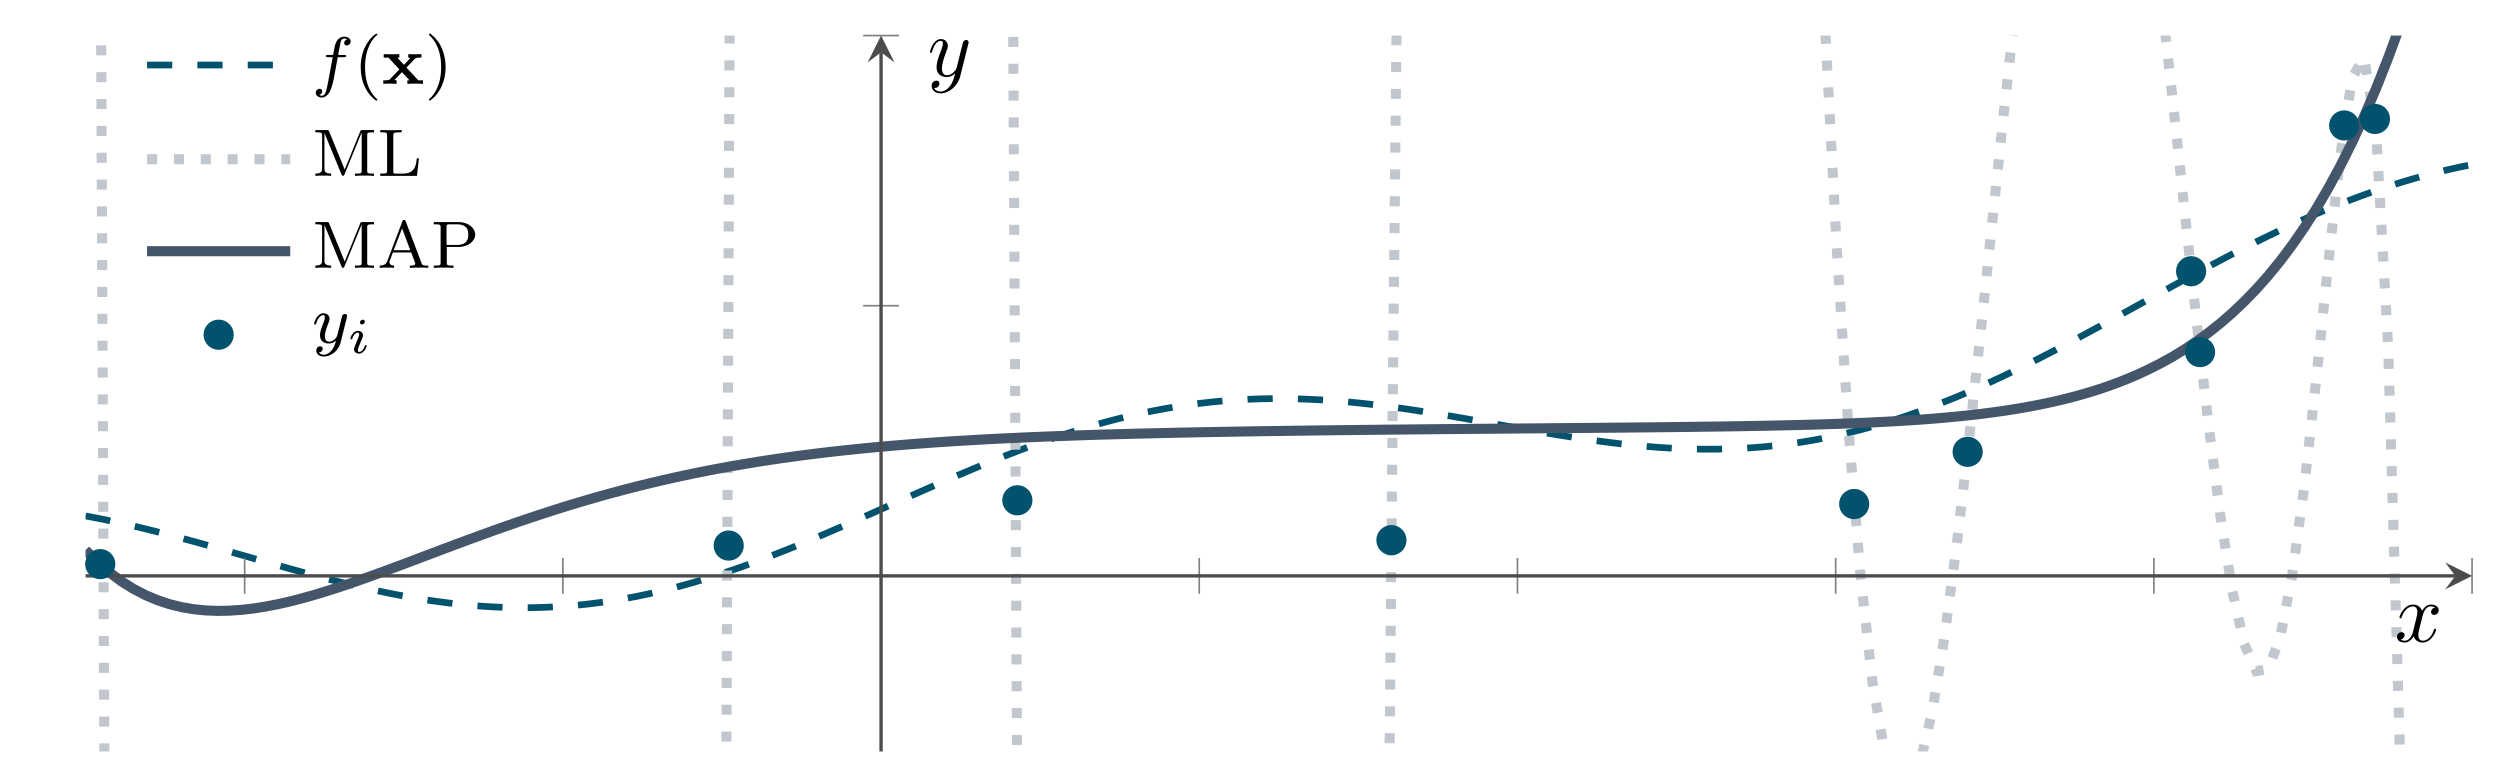 <?xml version="1.0" encoding="UTF-8"?>
<svg xmlns="http://www.w3.org/2000/svg" xmlns:xlink="http://www.w3.org/1999/xlink" width="296.947" height="92.583" viewBox="0 0 296.947 92.583">
<title property="dc:title">map_pred</title>
<desc property="dc:creator">Maxime Robeyns</desc>

<defs>
<g>
<g id="glyph-0-0">
</g>
<g id="glyph-0-1">
<path d="M 3.328 -3.016 C 3.391 -3.266 3.625 -4.188 4.312 -4.188 C 4.359 -4.188 4.609 -4.188 4.812 -4.062 C 4.531 -4 4.344 -3.766 4.344 -3.516 C 4.344 -3.359 4.453 -3.172 4.719 -3.172 C 4.938 -3.172 5.25 -3.344 5.25 -3.75 C 5.25 -4.266 4.672 -4.406 4.328 -4.406 C 3.75 -4.406 3.406 -3.875 3.281 -3.656 C 3.031 -4.312 2.5 -4.406 2.203 -4.406 C 1.172 -4.406 0.594 -3.125 0.594 -2.875 C 0.594 -2.766 0.703 -2.766 0.719 -2.766 C 0.797 -2.766 0.828 -2.797 0.844 -2.875 C 1.188 -3.938 1.844 -4.188 2.188 -4.188 C 2.375 -4.188 2.719 -4.094 2.719 -3.516 C 2.719 -3.203 2.547 -2.547 2.188 -1.141 C 2.031 -0.531 1.672 -0.109 1.234 -0.109 C 1.172 -0.109 0.953 -0.109 0.734 -0.234 C 0.984 -0.297 1.203 -0.5 1.203 -0.781 C 1.203 -1.047 0.984 -1.125 0.844 -1.125 C 0.531 -1.125 0.297 -0.875 0.297 -0.547 C 0.297 -0.094 0.781 0.109 1.219 0.109 C 1.891 0.109 2.25 -0.594 2.266 -0.641 C 2.391 -0.281 2.75 0.109 3.344 0.109 C 4.375 0.109 4.938 -1.172 4.938 -1.422 C 4.938 -1.531 4.859 -1.531 4.828 -1.531 C 4.734 -1.531 4.719 -1.484 4.688 -1.422 C 4.359 -0.344 3.688 -0.109 3.375 -0.109 C 2.984 -0.109 2.828 -0.422 2.828 -0.766 C 2.828 -0.984 2.875 -1.203 2.984 -1.641 Z M 3.328 -3.016 "/>
</g>
<g id="glyph-0-2">
<path d="M 4.844 -3.797 C 4.891 -3.938 4.891 -3.953 4.891 -4.031 C 4.891 -4.203 4.75 -4.297 4.594 -4.297 C 4.5 -4.297 4.344 -4.234 4.25 -4.094 C 4.234 -4.031 4.141 -3.734 4.109 -3.547 C 4.031 -3.297 3.969 -3.016 3.906 -2.75 L 3.453 -0.953 C 3.422 -0.812 2.984 -0.109 2.328 -0.109 C 1.828 -0.109 1.719 -0.547 1.719 -0.922 C 1.719 -1.375 1.891 -2 2.219 -2.875 C 2.375 -3.281 2.422 -3.391 2.422 -3.594 C 2.422 -4.031 2.109 -4.406 1.609 -4.406 C 0.656 -4.406 0.297 -2.953 0.297 -2.875 C 0.297 -2.766 0.391 -2.766 0.406 -2.766 C 0.516 -2.766 0.516 -2.797 0.562 -2.953 C 0.844 -3.891 1.234 -4.188 1.578 -4.188 C 1.656 -4.188 1.828 -4.188 1.828 -3.875 C 1.828 -3.625 1.719 -3.359 1.656 -3.172 C 1.25 -2.109 1.078 -1.547 1.078 -1.078 C 1.078 -0.188 1.703 0.109 2.297 0.109 C 2.688 0.109 3.016 -0.062 3.297 -0.344 C 3.172 0.172 3.047 0.672 2.656 1.203 C 2.391 1.531 2.016 1.828 1.562 1.828 C 1.422 1.828 0.969 1.797 0.797 1.406 C 0.953 1.406 1.094 1.406 1.219 1.281 C 1.328 1.203 1.422 1.062 1.422 0.875 C 1.422 0.562 1.156 0.531 1.062 0.531 C 0.828 0.531 0.5 0.688 0.5 1.172 C 0.5 1.672 0.938 2.047 1.562 2.047 C 2.578 2.047 3.609 1.141 3.891 0.016 Z M 4.844 -3.797 "/>
</g>
<g id="glyph-1-0">
</g>
<g id="glyph-1-1">
<path d="M 3.047 -3.172 L 3.797 -3.172 C 3.953 -3.172 4.047 -3.172 4.047 -3.328 C 4.047 -3.438 3.938 -3.438 3.812 -3.438 L 3.094 -3.438 C 3.234 -4.156 3.312 -4.609 3.391 -4.969 C 3.422 -5.094 3.438 -5.188 3.562 -5.281 C 3.672 -5.375 3.734 -5.391 3.812 -5.391 C 3.938 -5.391 4.062 -5.359 4.172 -5.297 C 4.125 -5.281 4.078 -5.266 4.047 -5.234 C 3.906 -5.156 3.812 -5.016 3.812 -4.859 C 3.812 -4.672 3.953 -4.562 4.125 -4.562 C 4.359 -4.562 4.578 -4.766 4.578 -5.047 C 4.578 -5.422 4.188 -5.609 3.812 -5.609 C 3.531 -5.609 3.031 -5.484 2.781 -4.75 C 2.703 -4.562 2.703 -4.547 2.5 -3.438 L 1.891 -3.438 C 1.734 -3.438 1.641 -3.438 1.641 -3.281 C 1.641 -3.172 1.75 -3.172 1.875 -3.172 L 2.453 -3.172 L 1.875 -0.078 C 1.719 0.719 1.609 1.406 1.172 1.406 C 1.156 1.406 0.984 1.406 0.844 1.312 C 1.203 1.219 1.203 0.891 1.203 0.875 C 1.203 0.688 1.062 0.578 0.891 0.578 C 0.672 0.578 0.438 0.766 0.438 1.062 C 0.438 1.406 0.781 1.625 1.172 1.625 C 1.672 1.625 2 1.109 2.109 0.922 C 2.391 0.391 2.578 -0.609 2.594 -0.688 Z M 3.047 -3.172 "/>
</g>
<g id="glyph-1-2">
<path d="M 4.125 -3 C 4.156 -3.109 4.156 -3.125 4.156 -3.188 C 4.156 -3.391 4 -3.438 3.906 -3.438 C 3.859 -3.438 3.688 -3.422 3.578 -3.219 C 3.562 -3.172 3.484 -2.891 3.453 -2.719 L 2.969 -0.812 C 2.969 -0.781 2.625 -0.141 2.047 -0.141 C 1.656 -0.141 1.516 -0.438 1.516 -0.781 C 1.516 -1.25 1.781 -1.953 1.969 -2.422 C 2.047 -2.625 2.078 -2.688 2.078 -2.844 C 2.078 -3.281 1.719 -3.516 1.359 -3.516 C 0.562 -3.516 0.234 -2.391 0.234 -2.297 C 0.234 -2.219 0.297 -2.188 0.359 -2.188 C 0.469 -2.188 0.469 -2.234 0.5 -2.312 C 0.703 -3.016 1.047 -3.297 1.328 -3.297 C 1.453 -3.297 1.516 -3.219 1.516 -3.031 C 1.516 -2.859 1.453 -2.672 1.406 -2.531 C 1.078 -1.688 0.938 -1.281 0.938 -0.906 C 0.938 -0.125 1.531 0.078 2 0.078 C 2.375 0.078 2.641 -0.094 2.844 -0.266 C 2.719 0.172 2.641 0.484 2.344 0.875 C 2.078 1.188 1.766 1.406 1.406 1.406 C 1.266 1.406 0.969 1.375 0.812 1.141 C 1.234 1.109 1.266 0.75 1.266 0.703 C 1.266 0.516 1.109 0.406 0.953 0.406 C 0.766 0.406 0.5 0.547 0.5 0.938 C 0.5 1.312 0.844 1.625 1.406 1.625 C 2.219 1.625 3.125 0.969 3.375 0.016 Z M 4.125 -3 "/>
</g>
<g id="glyph-2-0">
</g>
<g id="glyph-2-1">
<path d="M 2.656 1.984 C 2.719 1.984 2.812 1.984 2.812 1.891 C 2.812 1.859 2.812 1.859 2.703 1.75 C 1.609 0.719 1.344 -0.75 1.344 -1.984 C 1.344 -4.281 2.281 -5.359 2.688 -5.734 C 2.812 -5.828 2.812 -5.844 2.812 -5.875 C 2.812 -5.922 2.781 -5.969 2.703 -5.969 C 2.578 -5.969 2.172 -5.562 2.109 -5.5 C 1.047 -4.375 0.828 -2.953 0.828 -1.984 C 0.828 -0.203 1.562 1.234 2.656 1.984 Z M 2.656 1.984 "/>
</g>
<g id="glyph-2-2">
<path d="M 2.469 -1.984 C 2.469 -2.75 2.328 -3.656 1.844 -4.594 C 1.453 -5.328 0.719 -5.969 0.578 -5.969 C 0.5 -5.969 0.484 -5.922 0.484 -5.875 C 0.484 -5.844 0.484 -5.828 0.578 -5.734 C 1.688 -4.672 1.938 -3.219 1.938 -1.984 C 1.938 0.297 1 1.375 0.594 1.75 C 0.484 1.844 0.484 1.859 0.484 1.891 C 0.484 1.938 0.5 1.984 0.578 1.984 C 0.703 1.984 1.109 1.578 1.172 1.516 C 2.234 0.391 2.469 -1.031 2.469 -1.984 Z M 2.469 -1.984 "/>
</g>
<g id="glyph-2-3">
<path d="M 2.031 -5.266 C 1.953 -5.422 1.953 -5.438 1.734 -5.438 L 0.391 -5.438 L 0.391 -5.172 L 0.562 -5.172 C 1.172 -5.172 1.188 -5.094 1.188 -4.797 L 1.188 -0.859 C 1.188 -0.641 1.188 -0.266 0.391 -0.266 L 0.391 0 C 0.75 -0.031 1.125 -0.031 1.328 -0.031 C 1.531 -0.031 1.906 -0.031 2.266 0 L 2.266 -0.266 C 1.469 -0.266 1.469 -0.641 1.469 -0.859 L 1.469 -5.094 L 3.484 -0.188 C 3.531 -0.094 3.562 0 3.672 0 C 3.781 0 3.812 -0.094 3.859 -0.188 L 5.891 -5.156 L 5.891 -0.641 C 5.891 -0.344 5.875 -0.266 5.266 -0.266 L 5.094 -0.266 L 5.094 0 C 5.719 -0.031 5.734 -0.031 6.219 -0.031 C 6.703 -0.031 6.719 -0.031 7.359 0 L 7.359 -0.266 L 7.188 -0.266 C 6.562 -0.266 6.547 -0.344 6.547 -0.641 L 6.547 -4.797 C 6.547 -5.094 6.562 -5.172 7.188 -5.172 L 7.359 -5.172 L 7.359 -5.438 L 6.016 -5.438 C 5.797 -5.438 5.781 -5.422 5.719 -5.281 L 3.875 -0.75 Z M 2.031 -5.266 "/>
</g>
<g id="glyph-2-4">
<path d="M 4.938 -2.078 L 4.688 -2.078 C 4.594 -1.25 4.469 -0.266 3.016 -0.266 L 2.266 -0.266 C 1.906 -0.266 1.891 -0.312 1.891 -0.594 L 1.891 -4.797 C 1.891 -5.062 1.891 -5.172 2.641 -5.172 L 2.891 -5.172 L 2.891 -5.438 C 2.531 -5.422 1.953 -5.422 1.578 -5.422 C 1.047 -5.422 1.031 -5.422 0.344 -5.438 L 0.344 -5.172 L 0.531 -5.172 C 1.141 -5.172 1.156 -5.094 1.156 -4.797 L 1.156 -0.641 C 1.156 -0.344 1.141 -0.266 0.531 -0.266 L 0.344 -0.266 L 0.344 0 L 4.703 0 Z M 4.938 -2.078 "/>
</g>
<g id="glyph-2-5">
<path d="M 3.375 -5.516 C 3.328 -5.625 3.312 -5.688 3.172 -5.688 C 3.031 -5.688 3 -5.625 2.969 -5.516 L 1.188 -0.828 C 1.109 -0.609 0.938 -0.266 0.281 -0.266 L 0.281 0 C 0.547 -0.031 0.969 -0.031 1.109 -0.031 C 1.359 -0.031 1.609 -0.031 1.984 0 L 1.984 -0.266 C 1.641 -0.266 1.438 -0.438 1.438 -0.656 C 1.438 -0.719 1.438 -0.734 1.469 -0.828 L 1.844 -1.828 L 4.016 -1.828 L 4.469 -0.641 C 4.5 -0.547 4.5 -0.516 4.5 -0.5 C 4.5 -0.266 4.094 -0.266 3.859 -0.266 L 3.859 0 C 4.547 -0.031 4.562 -0.031 5 -0.031 C 5.438 -0.031 5.594 -0.031 6.047 0 L 6.047 -0.266 L 5.906 -0.266 C 5.406 -0.266 5.328 -0.328 5.234 -0.594 Z M 2.938 -4.688 L 3.906 -2.094 L 1.938 -2.094 Z M 2.938 -4.688 "/>
</g>
<g id="glyph-2-6">
<path d="M 1.906 -2.484 L 3.359 -2.484 C 4.328 -2.484 5.281 -3.109 5.281 -3.953 C 5.281 -4.734 4.438 -5.438 3.297 -5.438 L 0.359 -5.438 L 0.359 -5.172 L 0.547 -5.172 C 1.156 -5.172 1.172 -5.094 1.172 -4.797 L 1.172 -0.641 C 1.172 -0.344 1.156 -0.266 0.547 -0.266 L 0.359 -0.266 L 0.359 0 C 1.047 -0.031 1.062 -0.031 1.531 -0.031 C 2.016 -0.031 2.031 -0.031 2.703 0 L 2.703 -0.266 L 2.531 -0.266 C 1.922 -0.266 1.906 -0.344 1.906 -0.641 Z M 1.875 -2.719 L 1.875 -4.859 C 1.875 -5.125 1.891 -5.172 2.266 -5.172 L 3.094 -5.172 C 4.453 -5.172 4.453 -4.312 4.453 -3.953 C 4.453 -3.609 4.453 -2.719 3.094 -2.719 Z M 1.875 -2.719 "/>
</g>
<g id="glyph-3-0">
</g>
<g id="glyph-3-1">
<path d="M 2.969 -1.938 L 3.969 -2.984 C 4.109 -3.125 4.344 -3.125 4.75 -3.125 L 4.75 -3.531 C 4.516 -3.516 4.156 -3.516 4 -3.516 C 3.922 -3.516 3.469 -3.516 3.188 -3.531 L 3.188 -3.125 C 3.266 -3.125 3.406 -3.094 3.406 -3.047 C 3.406 -3.031 3.359 -2.984 3.344 -2.969 L 2.672 -2.266 L 1.875 -3.125 L 2.125 -3.125 L 2.125 -3.531 C 1.656 -3.516 1.547 -3.516 1.156 -3.516 C 1.016 -3.516 0.547 -3.516 0.266 -3.531 L 0.266 -3.125 L 0.828 -3.125 L 2.125 -1.719 L 1.016 -0.562 C 0.938 -0.469 0.859 -0.422 0.359 -0.422 L 0.219 -0.422 L 0.219 0 C 0.469 -0.031 0.844 -0.031 0.984 -0.031 C 1.031 -0.031 1.516 -0.031 1.797 0 L 1.797 -0.422 C 1.656 -0.422 1.609 -0.453 1.562 -0.484 L 2.438 -1.391 L 3.328 -0.422 L 3.078 -0.422 L 3.078 0 C 3.547 -0.031 3.656 -0.031 4.047 -0.031 C 4.156 -0.031 4.656 -0.031 4.938 0 L 4.938 -0.422 L 4.375 -0.422 Z M 2.969 -1.938 "/>
</g>
<g id="glyph-4-0">
</g>
<g id="glyph-4-1">
<path d="M 2.078 -3.734 C 2.078 -3.875 1.969 -3.969 1.844 -3.969 C 1.672 -3.969 1.5 -3.812 1.5 -3.641 C 1.5 -3.5 1.609 -3.406 1.734 -3.406 C 1.938 -3.406 2.078 -3.578 2.078 -3.734 Z M 1.719 -1.641 C 1.75 -1.703 1.797 -1.844 1.828 -1.906 C 1.844 -1.953 1.859 -2.016 1.859 -2.125 C 1.859 -2.453 1.562 -2.641 1.266 -2.641 C 0.656 -2.641 0.359 -1.844 0.359 -1.719 C 0.359 -1.688 0.391 -1.641 0.469 -1.641 C 0.562 -1.641 0.578 -1.672 0.594 -1.719 C 0.766 -2.297 1.078 -2.438 1.25 -2.438 C 1.359 -2.438 1.406 -2.359 1.406 -2.219 C 1.406 -2.109 1.375 -2.016 1.359 -1.969 L 1.047 -1.203 C 0.969 -1.031 0.969 -1.016 0.891 -0.812 C 0.812 -0.641 0.797 -0.562 0.797 -0.453 C 0.797 -0.156 1.062 0.062 1.391 0.062 C 2 0.062 2.297 -0.734 2.297 -0.859 C 2.297 -0.875 2.297 -0.953 2.188 -0.953 C 2.094 -0.953 2.094 -0.922 2.062 -0.797 C 1.969 -0.5 1.719 -0.141 1.406 -0.141 C 1.297 -0.141 1.25 -0.203 1.25 -0.359 C 1.25 -0.469 1.281 -0.562 1.359 -0.75 Z M 1.719 -1.641 "/>
</g>
</g>
<clipPath id="clip-0">
<path clip-rule="nonzero" d="M 10.16 8 L 293.629 8 L 293.629 84 L 10.16 84 Z M 10.16 8 "/>
</clipPath>
<clipPath id="clip-1">
<path clip-rule="nonzero" d="M 10.16 4.223 L 293.629 4.223 L 293.629 89.262 L 10.16 89.262 Z M 10.16 4.223 "/>
</clipPath>
</defs>
<g clip-path="url(#clip-0)">
<path fill="none" stroke-width="0.797" stroke-linecap="butt" stroke-linejoin="miter" stroke="rgb(0%, 32.158%, 42.743%)" stroke-opacity="1" stroke-dasharray="2.989 2.989" stroke-miterlimit="10" d="M -0.002 167.569 L 1.424 167.299 L 2.85 167.006 L 4.272 166.698 L 5.697 166.374 L 7.123 166.034 L 8.545 165.678 L 9.971 165.311 L 11.397 164.932 L 12.818 164.545 L 14.244 164.151 L 15.67 163.749 L 17.092 163.342 L 18.518 162.936 L 19.943 162.526 L 21.365 162.12 L 24.217 161.315 L 25.639 160.924 L 27.065 160.538 L 28.49 160.163 L 29.912 159.795 L 31.338 159.444 L 32.764 159.108 L 34.186 158.788 L 35.611 158.483 L 37.037 158.202 L 38.459 157.936 L 39.885 157.694 L 41.311 157.475 L 42.733 157.284 L 44.158 157.112 L 45.584 156.971 L 47.006 156.854 L 48.432 156.764 L 49.858 156.706 L 51.279 156.674 L 52.705 156.674 L 54.131 156.702 L 55.553 156.764 L 56.979 156.854 L 58.404 156.971 L 59.826 157.124 L 61.252 157.307 L 62.678 157.518 L 64.1 157.76 L 65.525 158.03 L 66.951 158.331 L 68.373 158.659 L 69.799 159.014 L 71.225 159.397 L 72.647 159.807 L 74.072 160.241 L 75.498 160.698 L 76.92 161.174 L 78.346 161.674 L 79.772 162.198 L 81.193 162.733 L 82.619 163.292 L 84.045 163.862 L 85.467 164.448 L 86.893 165.045 L 88.318 165.655 L 89.74 166.272 L 91.166 166.893 L 92.592 167.526 L 94.014 168.159 L 96.865 169.432 L 98.287 170.065 L 99.713 170.698 L 101.139 171.323 L 102.561 171.944 L 103.986 172.553 L 105.412 173.155 L 106.834 173.749 L 108.26 174.323 L 109.682 174.885 L 111.108 175.432 L 112.533 175.963 L 113.955 176.471 L 115.381 176.963 L 116.807 177.432 L 118.229 177.877 L 119.654 178.303 L 121.08 178.702 L 122.502 179.077 L 123.928 179.428 L 125.354 179.749 L 126.775 180.045 L 128.201 180.315 L 129.627 180.557 L 131.049 180.772 L 132.475 180.959 L 133.9 181.12 L 135.322 181.249 L 136.748 181.354 L 138.174 181.432 L 139.596 181.483 L 141.022 181.506 L 142.447 181.506 L 143.869 181.479 L 145.295 181.428 L 146.721 181.358 L 148.143 181.264 L 149.568 181.147 L 150.994 181.014 L 152.416 180.858 L 153.842 180.69 L 155.268 180.502 L 156.69 180.303 L 158.115 180.088 L 159.541 179.866 L 160.963 179.631 L 162.389 179.389 L 163.815 179.143 L 165.236 178.889 L 166.662 178.635 L 168.088 178.377 L 169.51 178.124 L 170.936 177.87 L 172.361 177.62 L 173.783 177.377 L 175.209 177.143 L 176.635 176.917 L 178.057 176.702 L 179.483 176.499 L 180.908 176.311 L 182.33 176.139 L 183.756 175.987 L 185.182 175.85 L 186.604 175.733 L 188.029 175.639 L 189.455 175.569 L 190.877 175.522 L 192.303 175.499 L 193.729 175.502 L 195.15 175.534 L 196.576 175.592 L 198.002 175.678 L 199.424 175.792 L 200.85 175.936 L 202.275 176.112 L 203.697 176.319 L 205.123 176.553 L 206.549 176.823 L 207.971 177.12 L 209.397 177.444 L 210.822 177.803 L 212.244 178.19 L 213.67 178.608 L 215.096 179.057 L 216.518 179.53 L 217.943 180.034 L 219.369 180.561 L 220.791 181.12 L 222.217 181.698 L 223.643 182.303 L 225.065 182.928 L 226.49 183.577 L 227.912 184.245 L 229.338 184.932 L 230.764 185.639 L 232.186 186.358 L 233.611 187.092 L 235.037 187.838 L 236.459 188.6 L 237.885 189.366 L 239.311 190.143 L 240.733 190.92 L 242.158 191.706 L 243.584 192.495 L 245.006 193.284 L 247.858 194.854 L 249.279 195.635 L 250.705 196.409 L 252.131 197.174 L 253.553 197.928 L 254.979 198.674 L 256.404 199.405 L 257.826 200.124 L 259.252 200.823 L 260.678 201.51 L 262.1 202.174 L 263.526 202.823 L 264.951 203.448 L 266.373 204.049 L 267.799 204.631 L 269.225 205.186 L 270.647 205.717 L 272.072 206.225 L 273.498 206.706 L 274.92 207.159 L 276.346 207.584 L 277.772 207.987 L 279.193 208.358 L 280.619 208.702 L 282.045 209.018 L 283.467 209.307 " transform="matrix(1, 0, 0, -1, 10.162, 228.854)"/>
</g>
<g clip-path="url(#clip-1)">
<path fill="none" stroke-width="1.196" stroke-linecap="butt" stroke-linejoin="miter" stroke="rgb(75.763%, 77.765%, 80.469%)" stroke-opacity="1" stroke-dasharray="1.196 1.993" stroke-miterlimit="10" d="M -0.002 320.905 L 1.424 320.905 L 2.85 -0.001 L 75.498 -0.001 L 76.92 320.905 L 109.682 320.905 L 111.108 50.002 L 112.533 -0.001 L 152.416 -0.001 L 153.842 24.448 L 155.268 181.389 L 156.69 320.905 L 202.275 320.905 L 203.697 295.202 L 205.123 258.686 L 206.549 226.905 L 207.971 199.956 L 209.397 177.85 L 210.822 160.526 L 212.244 147.846 L 213.67 139.6 L 215.096 135.506 L 216.518 135.229 L 217.943 138.377 L 219.369 144.514 L 220.791 153.167 L 222.217 163.827 L 223.643 175.975 L 225.065 189.077 L 226.49 202.6 L 227.912 216.034 L 229.338 228.874 L 230.764 240.663 L 232.186 250.979 L 233.611 259.463 L 235.037 265.811 L 236.459 269.795 L 237.885 271.268 L 239.311 270.159 L 240.733 266.502 L 242.158 260.42 L 243.584 252.12 L 245.006 241.913 L 246.432 230.194 L 247.858 217.44 L 249.279 204.198 L 250.705 191.065 L 252.131 178.682 L 253.553 167.694 L 254.979 158.733 L 256.404 152.389 L 257.826 149.143 L 259.252 149.354 L 260.678 153.178 L 262.1 160.526 L 263.526 170.983 L 264.951 183.729 L 266.373 197.459 L 267.799 210.284 L 269.225 219.612 L 270.647 222.038 L 272.072 213.217 L 273.498 187.709 L 274.92 138.819 L 276.346 58.436 L 277.772 -0.001 L 283.467 -0.001 " transform="matrix(1, 0, 0, -1, 10.162, 228.854)"/>
<path fill="none" stroke-width="1.196" stroke-linecap="butt" stroke-linejoin="miter" stroke="rgb(27.295%, 33.292%, 41.411%)" stroke-opacity="1" stroke-miterlimit="10" d="M -0.002 163.514 L 1.424 162.088 L 2.85 160.854 L 4.272 159.795 L 5.697 158.905 L 7.123 158.163 L 8.545 157.565 L 9.971 157.092 L 11.397 156.741 L 12.818 156.495 L 14.244 156.35 L 15.67 156.292 L 17.092 156.319 L 18.518 156.417 L 19.943 156.581 L 21.365 156.803 L 22.791 157.077 L 24.217 157.401 L 25.639 157.764 L 27.065 158.163 L 28.49 158.592 L 29.912 159.045 L 31.338 159.522 L 32.764 160.018 L 34.186 160.53 L 35.611 161.049 L 37.037 161.577 L 38.459 162.112 L 41.311 163.19 L 42.733 163.725 L 44.158 164.26 L 45.584 164.788 L 47.006 165.307 L 48.432 165.823 L 49.858 166.327 L 51.279 166.823 L 52.705 167.307 L 54.131 167.78 L 55.553 168.241 L 56.979 168.69 L 58.404 169.124 L 59.826 169.542 L 61.252 169.952 L 62.678 170.342 L 64.1 170.721 L 65.525 171.088 L 66.951 171.436 L 68.373 171.776 L 69.799 172.096 L 71.225 172.409 L 72.647 172.702 L 74.072 172.987 L 75.498 173.256 L 76.92 173.514 L 78.346 173.756 L 79.772 173.991 L 81.193 174.213 L 82.619 174.424 L 84.045 174.624 L 85.467 174.811 L 86.893 174.991 L 88.318 175.163 L 89.74 175.323 L 91.166 175.471 L 92.592 175.616 L 94.014 175.752 L 95.44 175.877 L 96.865 175.999 L 98.287 176.112 L 99.713 176.217 L 101.139 176.319 L 102.561 176.413 L 103.986 176.502 L 105.412 176.584 L 106.834 176.667 L 108.26 176.741 L 109.682 176.807 L 111.108 176.874 L 112.533 176.936 L 113.955 176.995 L 115.381 177.049 L 116.807 177.1 L 118.229 177.151 L 119.654 177.198 L 121.08 177.241 L 122.502 177.28 L 125.354 177.358 L 126.775 177.389 L 128.201 177.424 L 129.627 177.456 L 131.049 177.483 L 132.475 177.514 L 133.9 177.538 L 135.322 177.565 L 138.174 177.612 L 139.596 177.635 L 142.447 177.674 L 143.869 177.694 L 146.721 177.733 L 148.143 177.749 L 150.994 177.78 L 152.416 177.795 L 155.268 177.827 L 156.69 177.838 L 158.115 177.854 L 159.541 177.866 L 160.963 177.881 L 163.815 177.905 L 165.236 177.917 L 168.088 177.94 L 169.51 177.952 L 172.361 177.975 L 173.783 177.987 L 176.635 178.01 L 178.057 178.022 L 179.483 178.038 L 180.908 178.049 L 182.33 178.061 L 183.756 178.077 L 185.182 178.088 L 186.604 178.104 L 189.455 178.135 L 190.877 178.151 L 193.729 178.19 L 195.15 178.209 L 198.002 178.256 L 199.424 178.284 L 200.85 178.311 L 202.275 178.346 L 203.697 178.377 L 205.123 178.417 L 206.549 178.459 L 207.971 178.506 L 209.397 178.557 L 210.822 178.616 L 212.244 178.678 L 213.67 178.752 L 215.096 178.831 L 216.518 178.917 L 217.943 179.014 L 219.369 179.12 L 220.791 179.241 L 222.217 179.374 L 223.643 179.522 L 225.065 179.682 L 226.49 179.866 L 227.912 180.065 L 229.338 180.288 L 230.764 180.538 L 232.186 180.811 L 233.611 181.112 L 235.037 181.444 L 236.459 181.815 L 237.885 182.221 L 239.311 182.667 L 240.733 183.163 L 242.158 183.706 L 243.584 184.303 L 245.006 184.959 L 246.432 185.678 L 247.858 186.467 L 249.279 187.334 L 250.705 188.284 L 252.131 189.319 L 253.553 190.452 L 254.979 191.686 L 256.404 193.038 L 257.826 194.506 L 259.252 196.108 L 260.678 197.854 L 262.1 199.749 L 263.526 201.807 L 264.951 204.045 L 266.373 206.471 L 267.799 209.1 L 269.225 211.948 L 270.647 215.03 L 272.072 218.362 L 273.498 221.963 L 274.92 225.85 L 276.346 230.049 L 277.772 234.573 L 279.193 239.452 L 280.619 244.702 L 282.045 250.354 L 283.467 256.432 " transform="matrix(1, 0, 0, -1, 10.162, 228.854)"/>
</g>
<path fill="none" stroke-width="0.199" stroke-linecap="butt" stroke-linejoin="miter" stroke="rgb(50%, 50%, 50%)" stroke-opacity="1" stroke-miterlimit="10" d="M 18.897 158.327 L 18.897 162.581 M 56.693 158.327 L 56.693 162.581 M 132.283 158.327 L 132.283 162.581 M 170.08 158.327 L 170.08 162.581 M 207.877 158.327 L 207.877 162.581 M 245.674 158.327 L 245.674 162.581 M 283.467 158.327 L 283.467 162.581 " transform="matrix(1, 0, 0, -1, 10.162, 228.854)"/>
<path fill="none" stroke-width="0.199" stroke-linecap="butt" stroke-linejoin="miter" stroke="rgb(50%, 50%, 50%)" stroke-opacity="1" stroke-miterlimit="10" d="M 92.361 192.542 L 96.615 192.542 M 92.361 224.631 L 96.615 224.631 " transform="matrix(1, 0, 0, -1, 10.162, 228.854)"/>
<path fill="none" stroke-width="0.399" stroke-linecap="butt" stroke-linejoin="miter" stroke="rgb(29.999%, 29.999%, 29.999%)" stroke-opacity="1" stroke-miterlimit="10" d="M -0.002 160.452 L 281.475 160.452 " transform="matrix(1, 0, 0, -1, 10.162, 228.854)"/>
<path fill-rule="nonzero" fill="rgb(29.999%, 29.999%, 29.999%)" fill-opacity="1" d="M 293.629 68.402 L 290.441 66.809 L 291.637 68.402 L 290.441 69.996 "/>
<path fill="none" stroke-width="0.399" stroke-linecap="butt" stroke-linejoin="miter" stroke="rgb(29.999%, 29.999%, 29.999%)" stroke-opacity="1" stroke-miterlimit="10" d="M 94.49 139.592 L 94.49 222.639 " transform="matrix(1, 0, 0, -1, 10.162, 228.854)"/>
<path fill-rule="nonzero" fill="rgb(29.999%, 29.999%, 29.999%)" fill-opacity="1" d="M 104.652 4.223 L 103.059 7.41 L 104.652 6.215 L 106.246 7.41 "/>
<path fill-rule="nonzero" fill="rgb(0%, 32.158%, 42.743%)" fill-opacity="1" stroke-width="0.399" stroke-linecap="butt" stroke-linejoin="miter" stroke="rgb(0%, 32.158%, 42.743%)" stroke-opacity="1" stroke-miterlimit="10" d="M 273.526 214.725 C 273.526 215.604 272.815 216.319 271.932 216.319 C 271.053 216.319 270.338 215.604 270.338 214.725 C 270.338 213.846 271.053 213.131 271.932 213.131 C 272.815 213.131 273.526 213.846 273.526 214.725 Z M 273.526 214.725 " transform="matrix(1, 0, 0, -1, 10.162, 228.854)"/>
<path fill-rule="nonzero" fill="rgb(0%, 32.158%, 42.743%)" fill-opacity="1" stroke-width="0.399" stroke-linecap="butt" stroke-linejoin="miter" stroke="rgb(0%, 32.158%, 42.743%)" stroke-opacity="1" stroke-miterlimit="10" d="M 77.986 164.053 C 77.986 164.936 77.275 165.647 76.393 165.647 C 75.514 165.647 74.799 164.936 74.799 164.053 C 74.799 163.174 75.514 162.459 76.393 162.459 C 77.275 162.459 77.986 163.174 77.986 164.053 Z M 77.986 164.053 " transform="matrix(1, 0, 0, -1, 10.162, 228.854)"/>
<path fill-rule="nonzero" fill="rgb(0%, 32.158%, 42.743%)" fill-opacity="1" stroke-width="0.399" stroke-linecap="butt" stroke-linejoin="miter" stroke="rgb(0%, 32.158%, 42.743%)" stroke-opacity="1" stroke-miterlimit="10" d="M 156.705 164.69 C 156.705 165.573 155.99 166.288 155.111 166.288 C 154.233 166.288 153.518 165.573 153.518 164.69 C 153.518 163.811 154.233 163.096 155.111 163.096 C 155.99 163.096 156.705 163.811 156.705 164.69 Z M 156.705 164.69 " transform="matrix(1, 0, 0, -1, 10.162, 228.854)"/>
<path fill-rule="nonzero" fill="rgb(0%, 32.158%, 42.743%)" fill-opacity="1" stroke-width="0.399" stroke-linecap="butt" stroke-linejoin="miter" stroke="rgb(0%, 32.158%, 42.743%)" stroke-opacity="1" stroke-miterlimit="10" d="M 211.67 168.983 C 211.67 169.866 210.955 170.581 210.076 170.581 C 209.197 170.581 208.483 169.866 208.483 168.983 C 208.483 168.104 209.197 167.389 210.076 167.389 C 210.955 167.389 211.67 168.104 211.67 168.983 Z M 211.67 168.983 " transform="matrix(1, 0, 0, -1, 10.162, 228.854)"/>
<path fill-rule="nonzero" fill="rgb(0%, 32.158%, 42.743%)" fill-opacity="1" stroke-width="0.399" stroke-linecap="butt" stroke-linejoin="miter" stroke="rgb(0%, 32.158%, 42.743%)" stroke-opacity="1" stroke-miterlimit="10" d="M 252.752 187.03 C 252.752 187.913 252.037 188.624 251.158 188.624 C 250.275 188.624 249.565 187.913 249.565 187.03 C 249.565 186.151 250.275 185.436 251.158 185.436 C 252.037 185.436 252.752 186.151 252.752 187.03 Z M 252.752 187.03 " transform="matrix(1, 0, 0, -1, 10.162, 228.854)"/>
<path fill-rule="nonzero" fill="rgb(0%, 32.158%, 42.743%)" fill-opacity="1" stroke-width="0.399" stroke-linecap="butt" stroke-linejoin="miter" stroke="rgb(0%, 32.158%, 42.743%)" stroke-opacity="1" stroke-miterlimit="10" d="M 112.275 169.428 C 112.275 170.311 111.561 171.022 110.678 171.022 C 109.799 171.022 109.084 170.311 109.084 169.428 C 109.084 168.549 109.799 167.834 110.678 167.834 C 111.561 167.834 112.275 168.549 112.275 169.428 Z M 112.275 169.428 " transform="matrix(1, 0, 0, -1, 10.162, 228.854)"/>
<path fill-rule="nonzero" fill="rgb(0%, 32.158%, 42.743%)" fill-opacity="1" stroke-width="0.399" stroke-linecap="butt" stroke-linejoin="miter" stroke="rgb(0%, 32.158%, 42.743%)" stroke-opacity="1" stroke-miterlimit="10" d="M 225.147 175.186 C 225.147 176.065 224.432 176.78 223.553 176.78 C 222.67 176.78 221.959 176.065 221.959 175.186 C 221.959 174.307 222.67 173.592 223.553 173.592 C 224.432 173.592 225.147 174.307 225.147 175.186 Z M 225.147 175.186 " transform="matrix(1, 0, 0, -1, 10.162, 228.854)"/>
<path fill-rule="nonzero" fill="rgb(0%, 32.158%, 42.743%)" fill-opacity="1" stroke-width="0.399" stroke-linecap="butt" stroke-linejoin="miter" stroke="rgb(0%, 32.158%, 42.743%)" stroke-opacity="1" stroke-miterlimit="10" d="M 3.342 161.846 C 3.342 162.729 2.627 163.44 1.748 163.44 C 0.865 163.44 0.15 162.729 0.15 161.846 C 0.15 160.967 0.865 160.252 1.748 160.252 C 2.627 160.252 3.342 160.967 3.342 161.846 Z M 3.342 161.846 " transform="matrix(1, 0, 0, -1, 10.162, 228.854)"/>
<path fill-rule="nonzero" fill="rgb(0%, 32.158%, 42.743%)" fill-opacity="1" stroke-width="0.399" stroke-linecap="butt" stroke-linejoin="miter" stroke="rgb(0%, 32.158%, 42.743%)" stroke-opacity="1" stroke-miterlimit="10" d="M 269.873 213.956 C 269.873 214.834 269.158 215.549 268.279 215.549 C 267.397 215.549 266.682 214.834 266.682 213.956 C 266.682 213.077 267.397 212.362 268.279 212.362 C 269.158 212.362 269.873 213.077 269.873 213.956 Z M 269.873 213.956 " transform="matrix(1, 0, 0, -1, 10.162, 228.854)"/>
<path fill-rule="nonzero" fill="rgb(0%, 32.158%, 42.743%)" fill-opacity="1" stroke-width="0.399" stroke-linecap="butt" stroke-linejoin="miter" stroke="rgb(0%, 32.158%, 42.743%)" stroke-opacity="1" stroke-miterlimit="10" d="M 251.69 196.635 C 251.69 197.518 250.975 198.233 250.096 198.233 C 249.213 198.233 248.502 197.518 248.502 196.635 C 248.502 195.756 249.213 195.042 250.096 195.042 C 250.975 195.042 251.69 195.756 251.69 196.635 Z M 251.69 196.635 " transform="matrix(1, 0, 0, -1, 10.162, 228.854)"/>
<g fill="rgb(0%, 0%, 0%)" fill-opacity="1">
<use xlink:href="#glyph-0-1" x="284.413" y="76.213"/>
</g>
<g fill="rgb(0%, 0%, 0%)" fill-opacity="1">
<use xlink:href="#glyph-0-2" x="110.162" y="9.044"/>
</g>
<path fill="none" stroke-width="0.797" stroke-linecap="butt" stroke-linejoin="miter" stroke="rgb(0%, 32.158%, 42.743%)" stroke-opacity="1" stroke-dasharray="2.989 2.989" stroke-miterlimit="10" d="M -0.001 -0.002 L 17.007 -0.002 " transform="matrix(1, 0, 0, -1, 17.47, 7.721)"/>
<g fill="rgb(0%, 0%, 0%)" fill-opacity="1">
<use xlink:href="#glyph-1-1" x="37.068" y="9.963"/>
</g>
<g fill="rgb(0%, 0%, 0%)" fill-opacity="1">
<use xlink:href="#glyph-2-1" x="42.015" y="9.963"/>
</g>
<g fill="rgb(0%, 0%, 0%)" fill-opacity="1">
<use xlink:href="#glyph-3-1" x="45.308" y="9.963"/>
</g>
<g fill="rgb(0%, 0%, 0%)" fill-opacity="1">
<use xlink:href="#glyph-2-2" x="50.461" y="9.963"/>
</g>
<path fill="none" stroke-width="1.196" stroke-linecap="butt" stroke-linejoin="miter" stroke="rgb(75.763%, 77.765%, 80.469%)" stroke-opacity="1" stroke-dasharray="1.196 1.993" stroke-miterlimit="10" d="M -0.001 -0.001 L 17.007 -0.001 " transform="matrix(1, 0, 0, -1, 17.47, 18.913)"/>
<g fill="rgb(0%, 0%, 0%)" fill-opacity="1">
<use xlink:href="#glyph-2-3" x="37.068" y="20.888"/>
<use xlink:href="#glyph-2-4" x="44.822" y="20.888"/>
</g>
<path fill="none" stroke-width="1.196" stroke-linecap="butt" stroke-linejoin="miter" stroke="rgb(27.295%, 33.292%, 41.411%)" stroke-opacity="1" stroke-miterlimit="10" d="M -0.001 -0.002 L 17.007 -0.002 " transform="matrix(1, 0, 0, -1, 17.47, 29.838)"/>
<g fill="rgb(0%, 0%, 0%)" fill-opacity="1">
<use xlink:href="#glyph-2-3" x="37.068" y="31.814"/>
<use xlink:href="#glyph-2-5" x="44.822" y="31.814"/>
<use xlink:href="#glyph-2-6" x="51.165" y="31.814"/>
</g>
<path fill-rule="nonzero" fill="rgb(0%, 32.158%, 42.743%)" fill-opacity="1" stroke-width="0.399" stroke-linecap="butt" stroke-linejoin="miter" stroke="rgb(0%, 32.158%, 42.743%)" stroke-opacity="1" stroke-miterlimit="10" d="M 10.096 -0.002 C 10.096 0.881 9.385 1.596 8.503 1.596 C 7.624 1.596 6.909 0.881 6.909 -0.002 C 6.909 -0.881 7.624 -1.596 8.503 -1.596 C 9.385 -1.596 10.096 -0.881 10.096 -0.002 Z M 10.096 -0.002 " transform="matrix(1, 0, 0, -1, 17.47, 39.756)"/>
<g fill="rgb(0%, 0%, 0%)" fill-opacity="1">
<use xlink:href="#glyph-1-2" x="37.068" y="40.725"/>
</g>
<g fill="rgb(0%, 0%, 0%)" fill-opacity="1">
<use xlink:href="#glyph-4-1" x="41.254" y="41.94"/>
</g>
</svg>
